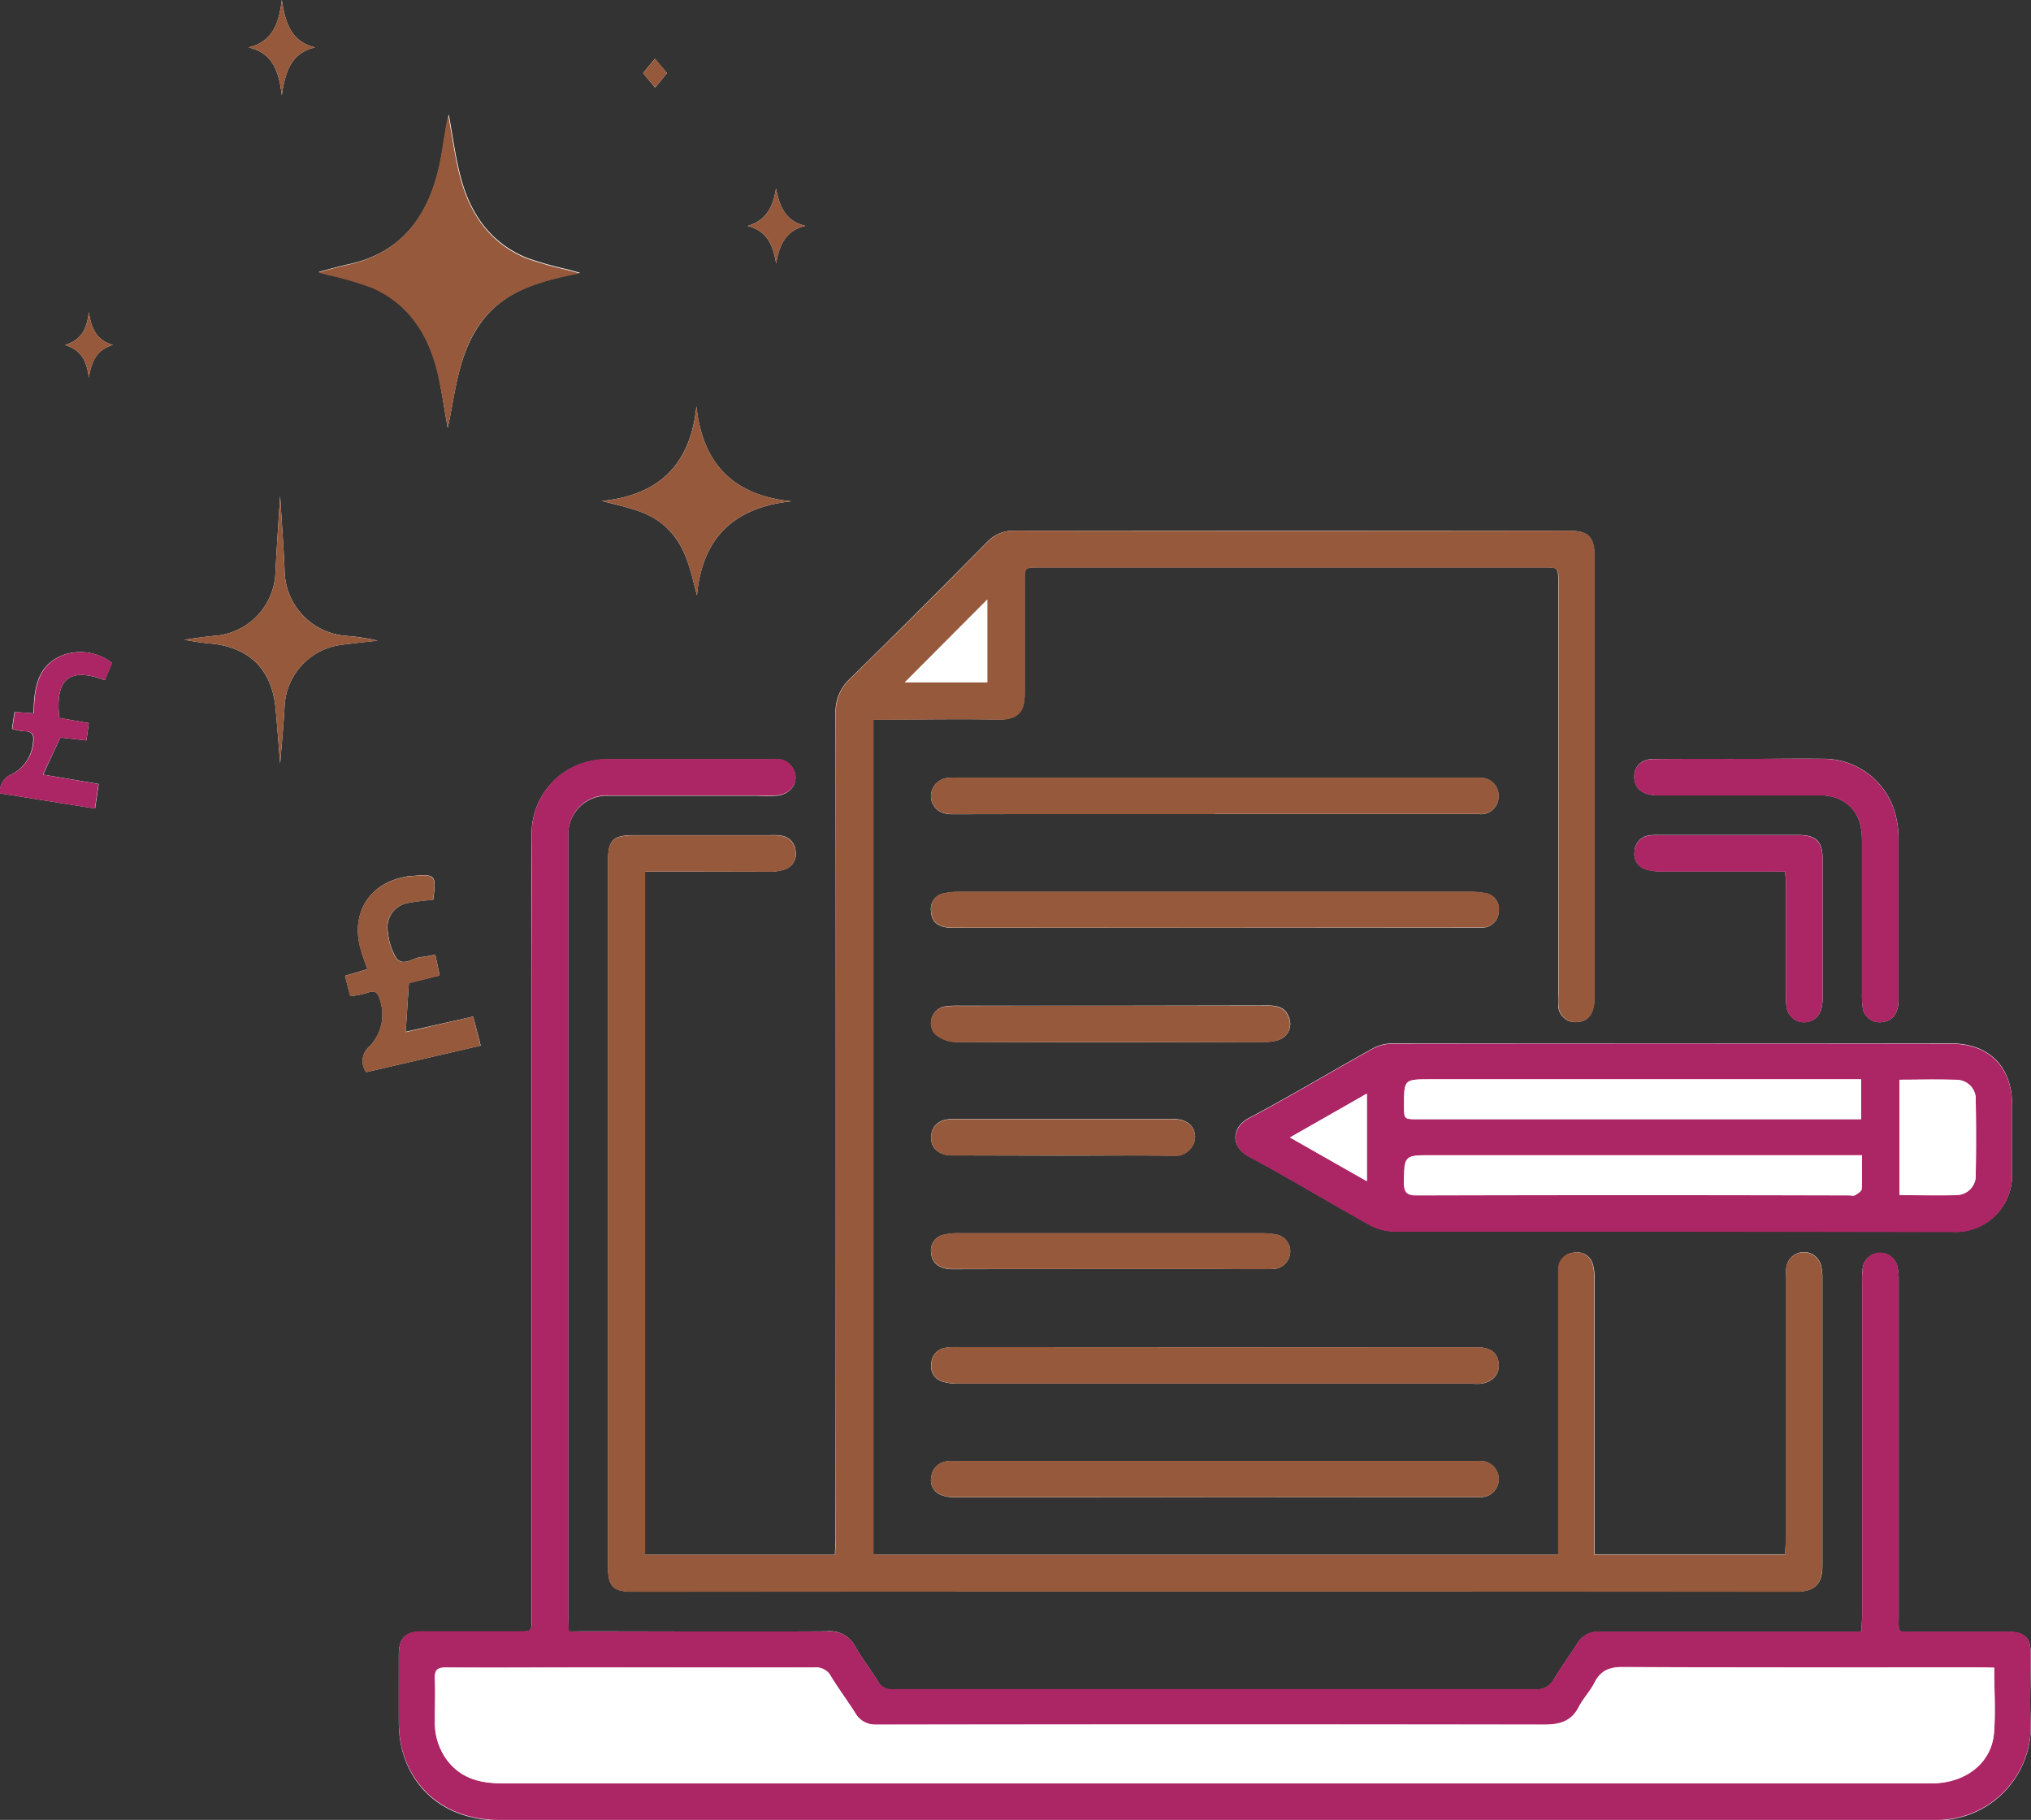 <svg id="Layer_1" data-name="Layer 1" xmlns="http://www.w3.org/2000/svg" viewBox="0 0 305.72 273.91"><rect x="0" y="0" width="305.72" height="273.91" fill="#333333" stroke="none"/><defs><style>.cls-1{fill:#fff;}.cls-2{fill:#97593b;}.cls-3{fill:#ac2564;}</style></defs><path class="cls-1" d="M105.49,156.18c6.39,0,12.57,0,18.76,0a6.65,6.65,0,0,0,2.27-.33,2.42,2.42,0,0,0,1.64-2.68,2.5,2.5,0,0,0-2.07-2.38,8,8,0,0,0-1.7-.09H103.81c-3.15,0-3.9.76-3.9,3.93q0,53,0,106c0,3.19.74,3.93,3.87,3.93q87.53,0,175,0c3.2,0,3.94-1.62,3.93-4,0-14.4,0-28.8,0-43.19a8,8,0,0,0-.15-1.69,2.67,2.67,0,0,0-5.3.29,19.2,19.2,0,0,0-.06,2v38.85c0,.71-.07,1.41-.1,2.14H248.42V257.1q0-19.82,0-39.63a7.27,7.27,0,0,0-.25-2.13,2.43,2.43,0,0,0-2.85-1.81A2.46,2.46,0,0,0,243,216c-.05.61,0,1.23,0,1.85V259H139.84V133.29h1.78c5.62,0,11.25-.11,16.87,0,3.57.1,4.15-1.62,4.13-4.11,0-5.57,0-11.14,0-16.72,0-2.06,0-2.07,2.13-2.07h76c2.19,0,2.19,0,2.19,2.21v61.77c0,.67,0,1.34,0,2a2.58,2.58,0,0,0,2.95,2.45c1.69-.15,2.51-1.38,2.51-3.79q0-33.12,0-66.25c0-3-.95-3.9-3.89-3.9q-41.71,0-83.42,0a5.37,5.37,0,0,0-4.11,1.7c-6.83,6.89-13.68,13.76-20.61,20.54a6.75,6.75,0,0,0-2.21,5.29q.07,62.08,0,124.16c0,.8-.07,1.61-.1,2.43H105.49ZM94,270.55c0-.64-.07-1-.07-1.36q0-59.2,0-118.42a5.8,5.8,0,0,1,6-6c7.48,0,15,0,22.44,0a28.61,28.61,0,0,0,2.93,0c2.16-.22,3.35-2,2.62-3.77a2.83,2.83,0,0,0-3-1.71c-8.35,0-16.71,0-25.07,0a10.36,10.36,0,0,0-2.6.28,11.15,11.15,0,0,0-8.83,11.36c-.06,7.38,0,14.76,0,22.13v95.51c0,2,0,2-2,2H71.89c-2.48,0-3.46,1-3.47,3.48,0,3.45,0,6.91,0,10.37a17.06,17.06,0,0,0,.51,4c1.77,6.6,7.26,10.55,14.57,10.55H300a14.12,14.12,0,0,0,14.08-14.4c-.2-3.5,0-7,0-10.52,0-2.54-.89-3.43-3.44-3.44H296.54c-2.63,0-2.35.3-2.35-2.28q0-25.3,0-50.62a8.38,8.38,0,0,0-.25-2.29,2.66,2.66,0,0,0-5.14.28,13.71,13.71,0,0,0-.12,2.31q0,25.08,0,50.16c0,.76-.07,1.52-.11,2.44h-2.11c-12.43,0-24.87,0-37.3,0a3.54,3.54,0,0,0-3.34,1.76c-1.13,1.79-2.4,3.49-3.47,5.31a3,3,0,0,1-3,1.6q-37.37-.07-74.74,0c-7.28,0-14.55,0-21.83,0A2.31,2.31,0,0,1,140.5,278c-1.08-1.76-2.37-3.39-3.38-5.18a4.3,4.3,0,0,0-4.31-2.29c-12.28.08-24.56,0-36.84,0Zm166.08-60.16q21.12,0,42.25,0a8.52,8.52,0,0,0,8.93-8.81c0-3.46,0-6.92,0-10.38,0-5.67-3.48-9.16-9.18-9.16q-42.11,0-84.19,0a6.18,6.18,0,0,0-2.91.78c-6.22,3.46-12.32,7.12-18.6,10.45-2.72,1.45-2.68,4.38,0,5.79,6.13,3.27,12.08,6.9,18.16,10.27a8.07,8.07,0,0,0,3.78,1C232.25,210.41,246.18,210.39,260.11,210.39Zm-68.8-62.86h39.75a2.63,2.63,0,0,0,2.93-2.65,2.71,2.71,0,0,0-2.84-2.82c-.36,0-.72,0-1.08,0H152.43a9.83,9.83,0,0,0-1.54.05,2.76,2.76,0,0,0-2.23,3.58c.54,1.43,1.71,1.87,3.21,1.86Q171.6,147.51,191.31,147.53Zm-.25,17.09h38.67c.61,0,1.24,0,1.85,0a2.49,2.49,0,0,0,2.44-2.49,2.39,2.39,0,0,0-2-2.69,11,11,0,0,0-2.15-.2H152.68a9.68,9.68,0,0,0-2.15.21,2.38,2.38,0,0,0-2,2.71c.1,1.71,1.13,2.49,3.38,2.49Zm.33,63.15H152.7a10.21,10.21,0,0,0-2,.09,2.46,2.46,0,0,0-2.13,2.48,2.35,2.35,0,0,0,1.72,2.61,7.87,7.87,0,0,0,2.27.31q38.76,0,77.53,0a8.56,8.56,0,0,0,1.24,0c1.8-.28,2.78-1.39,2.65-3s-1.14-2.4-3-2.47c-.46,0-.92,0-1.39,0Zm0,22.56h29.54c3.46,0,6.91,0,10.36,0a2.67,2.67,0,0,0,2.71-2.43,2.74,2.74,0,0,0-2.47-3,7,7,0,0,0-.92,0H151.89a5,5,0,0,0-1.23.09,2.62,2.62,0,0,0-2.07,2.24,2.36,2.36,0,0,0,1.3,2.71,5.19,5.19,0,0,0,2.22.41Q171.74,250.36,191.39,250.33ZM75.79,89.42c1.17-5.4,1.53-11,4.92-15.76,3.58-5,9-6.37,15-7.6l-1.8-.5a52.06,52.06,0,0,1-6.22-1.76c-5.54-2.28-8.58-6.76-10-12.36-.76-2.93-1.14-5.95-1.75-9.21-.15.74-.26,1.23-.35,1.72-.41,2.28-.68,4.59-1.24,6.83-1.82,7.25-5.9,12.38-13.54,14-1.4.3-2.77.71-4.45,1.14l1.49.44a49.37,49.37,0,0,1,6.65,1.94c5.56,2.48,8.48,7.16,9.84,12.9C74.89,83.94,75.29,86.7,75.79,89.42Zm195,49.81c-4.49,0-9,0-13.47,0-2,0-3.15,1.31-2.89,3.15.22,1.53,1.44,2.33,3.65,2.33,8.1,0,16.2,0,24.3,0a6.68,6.68,0,0,1,2.55.43c2.8,1.15,3.75,3.45,3.74,6.33q0,11.53,0,23.06a15,15,0,0,0,.09,2,2.56,2.56,0,0,0,2.93,2.3c1.62-.16,2.48-1.31,2.49-3.49q0-12.07,0-24.15a14.64,14.64,0,0,0-.41-3.36,11.2,11.2,0,0,0-11.06-8.63C278.73,139.16,274.76,139.22,270.79,139.23Zm-95.16,37.14H153.05a15.54,15.54,0,0,0-2.16.07,2.53,2.53,0,0,0-1.77,4.14,4.85,4.85,0,0,0,3.24,1.24c15.47.08,30.93.06,46.4,0a6.82,6.82,0,0,0,2-.27,2.55,2.55,0,0,0,1.65-3.44c-.56-1.55-1.81-1.78-3.24-1.78ZM175.41,216c5.46,0,10.92,0,16.38,0,2.73,0,5.47,0,8.2,0a2.67,2.67,0,0,0,2.61-2.54,2.57,2.57,0,0,0-2.26-2.67,11.06,11.06,0,0,0-2-.17q-22.82,0-45.61,0a8.85,8.85,0,0,0-2.3.23,2.36,2.36,0,0,0-1.89,2.62c.07,1.6,1.22,2.55,3.2,2.56Q163.58,216,175.41,216Zm101.72-59.83c0,.73.1,1.34.1,1.94v16.55c0,.62,0,1.24.08,1.85a2.67,2.67,0,0,0,5.21.44,6,6,0,0,0,.22-1.52q0-10.59,0-21.18c0-2.64-1-3.58-3.7-3.58q-10.5,0-21,0a7.12,7.12,0,0,0-1.39.07,2.48,2.48,0,0,0-2.21,2.4,2.38,2.38,0,0,0,1.76,2.72,7.23,7.23,0,0,0,2.12.29c5.67,0,11.34,0,17,0ZM73.91,168.66a18,18,0,0,1-2.06.38c-1.29.09-2.75,1.48-3.78.18a8.87,8.87,0,0,1-1.28-3.92,3.73,3.73,0,0,1,3-4.4,33.89,33.89,0,0,1,3.81-.47c.46-3.65.53-4-3.39-3.56-.25,0-.51,0-.77.09-5.5,1-8.29,5.52-6.75,10.91.28,1,.63,1.92,1,3l-3.36,1,.79,3.06a15.09,15.09,0,0,0,2.63-.53c1.19-.46,1.54.1,1.84,1.09a6.9,6.9,0,0,1-1.57,7,2.85,2.85,0,0,0-.5,3.88l17.23-4L79.62,178l-10.16,2.29.48-7.35,4.63-1.13Zm94.41,30.27c5.58,0,11.15-.06,16.72,0a3,3,0,0,0,3.25-2.75c0-1.68-1.23-2.76-3.24-2.76q-16.63,0-33.28,0c-2.09,0-3.26,1.1-3.21,2.91,0,1.57,1.26,2.56,3.2,2.56Zm-40.81-98.48c-8.7-.89-13.36-5.6-14.29-14.3-.89,8.76-5.62,13.39-14.23,14.24,3.63,1,7.26,1.48,10,4.28s3.35,6.31,4.31,9.93C114.1,105.92,118.89,101.37,127.51,100.45ZM17.32,133.05c-.67-5.88,1.5-7.67,6.86-5.68l1.07-2.61A7.85,7.85,0,0,0,18,123.54c-4.08,1.54-4.48,5.1-4.57,8.82l-2.86-.21-.38,2.54a9.86,9.86,0,0,0,1.81.37c1.25,0,1.53.51,1.35,1.73A5.92,5.92,0,0,1,10,141.62a2.64,2.64,0,0,0-1.57,2.79l14.28,2.28.54-3.7-8.37-1.41L17.48,136l3.92.44.36-2.6Zm33.24,6.87c.25-3.12.53-5.88.67-8.64a9.79,9.79,0,0,1,8.31-9.19c1.89-.27,3.8-.45,5.69-.67a30.61,30.61,0,0,0-4.72-.72,10,10,0,0,1-9.28-9.79c-.14-3.63-.43-7.26-.67-11.27-.26,4-.52,7.69-.7,11.35a9.91,9.91,0,0,1-9.34,9.72c-1.47.14-2.93.38-4.39.57a35.79,35.79,0,0,0,4.17.6c5.75.61,9.05,4,9.58,9.82C50.12,134.32,50.31,136.94,50.56,139.92ZM55.81,32.13c-3.6-.88-4.45-3.64-5-7.13-.44,3.56-1.38,6.25-5,7.14,3.71.85,4.55,3.64,5,7.19C51.33,35.82,52.18,33,55.81,32.13ZM120.94,59c3,.78,3.82,3,4.28,5.65.46-2.67,1.36-4.94,4.41-5.66-3.06-.71-3.92-3-4.43-5.63C124.78,56,123.84,58.16,120.94,59ZM21.76,81.84c.41-2.51,1.2-4.21,3.66-4.93-2.6-.71-3.27-2.55-3.66-4.93-.29,2.45-1.05,4.2-3.6,4.94C20.6,77.66,21.45,79.3,21.76,81.84Zm85.21-48L105.19,36,107,38.19,108.79,36Z" transform="translate(-8.39 -25)"/><path class="cls-2" d="M105.49,156.18V259h28.62c0-.82.1-1.63.1-2.43q0-62.08,0-124.16a6.75,6.75,0,0,1,2.21-5.29c6.93-6.78,13.78-13.65,20.61-20.54a5.37,5.37,0,0,1,4.11-1.7q41.71.06,83.42,0c2.94,0,3.89.94,3.89,3.9q0,33.12,0,66.25c0,2.41-.82,3.64-2.51,3.79a2.58,2.58,0,0,1-2.95-2.45c-.06-.67,0-1.34,0-2V112.64c0-2.2,0-2.21-2.19-2.21h-76c-2.13,0-2.13,0-2.13,2.07,0,5.58,0,11.15,0,16.72,0,2.49-.56,4.21-4.13,4.11-5.62-.15-11.25,0-16.87,0h-1.78V259H242.92V217.81c0-.62,0-1.24,0-1.85a2.46,2.46,0,0,1,2.35-2.43,2.43,2.43,0,0,1,2.85,1.81,7.27,7.27,0,0,1,.25,2.13q0,19.82,0,39.63V259h28.71c0-.73.1-1.43.1-2.14V218a19.2,19.2,0,0,1,.06-2,2.67,2.67,0,0,1,5.3-.29,8,8,0,0,1,.15,1.69c0,14.39,0,28.79,0,43.19,0,2.38-.73,4-3.93,4q-87.52-.08-175,0c-3.13,0-3.87-.74-3.87-3.93q0-53,0-106c0-3.17.75-3.92,3.9-3.93h20.58a8,8,0,0,1,1.7.09,2.5,2.5,0,0,1,2.07,2.38,2.42,2.42,0,0,1-1.64,2.68,6.65,6.65,0,0,1-2.27.33C118.06,156.19,111.88,156.18,105.49,156.18ZM157,115.25,144.59,127.7H157Z" transform="translate(-8.39 -25)"/><path class="cls-3" d="M94,270.55H96c12.28,0,24.56,0,36.84,0a4.3,4.3,0,0,1,4.31,2.29c1,1.79,2.3,3.42,3.38,5.18a2.31,2.31,0,0,0,2.26,1.21c7.28,0,14.55,0,21.83,0q37.36,0,74.74,0a3,3,0,0,0,3-1.6c1.07-1.82,2.34-3.52,3.47-5.31a3.54,3.54,0,0,1,3.34-1.76c12.43,0,24.87,0,37.3,0h2.11c0-.92.11-1.68.11-2.44q0-25.08,0-50.16a13.71,13.71,0,0,1,.12-2.31,2.66,2.66,0,0,1,5.14-.28,8.38,8.38,0,0,1,.25,2.29q0,25.31,0,50.62c0,2.58-.28,2.27,2.35,2.28h14.08c2.55,0,3.44.9,3.44,3.44,0,3.51-.16,7,0,10.52A14.12,14.12,0,0,1,300,298.91H83.51c-7.31,0-12.8-4-14.57-10.55a17.06,17.06,0,0,1-.51-4c-.06-3.46,0-6.92,0-10.37,0-2.48,1-3.47,3.47-3.48H86.44c2,0,2,0,2-2V173c0-7.37,0-14.75,0-22.13a11.15,11.15,0,0,1,8.83-11.36,10.36,10.36,0,0,1,2.6-.28c8.36,0,16.72,0,25.07,0a2.83,2.83,0,0,1,3,1.71c.73,1.81-.46,3.55-2.62,3.77a28.61,28.61,0,0,1-2.93,0c-7.48,0-15,0-22.44,0a5.8,5.8,0,0,0-6,6q0,59.22,0,118.42C94,269.55,94,269.91,94,270.55ZM308.57,276h-2.16c-17.9,0-35.8,0-53.7-.06-2.07,0-3.37.52-4.31,2.36-.64,1.28-1.69,2.35-2.35,3.63-1.1,2.12-2.78,2.68-5.08,2.67q-49.66-.08-99.35,0h-1.4a3.4,3.4,0,0,1-3.07-1.72c-1.18-1.87-2.52-3.65-3.67-5.54A2.52,2.52,0,0,0,131,276c-11.4.05-22.81,0-34.21,0-7.06,0-14.13,0-21.2,0-1.38,0-1.79.4-1.72,1.75.1,2.16,0,4.33,0,6.5a9.4,9.4,0,0,0,1.8,5.64c2.06,2.75,4.92,3.52,8.17,3.52h215c.31,0,.62,0,.93,0,4.79-.25,8.4-3.18,8.78-7.55C308.79,282.68,308.57,279.47,308.57,276Z" transform="translate(-8.39 -25)"/><path class="cls-3" d="M260.11,210.39c-13.93,0-27.86,0-41.79,0a8.07,8.07,0,0,1-3.78-1c-6.08-3.37-12-7-18.16-10.27-2.65-1.41-2.69-4.34,0-5.79,6.28-3.33,12.38-7,18.6-10.45a6.18,6.18,0,0,1,2.91-.78q42.09-.06,84.19,0c5.7,0,9.16,3.49,9.18,9.16,0,3.46,0,6.92,0,10.38a8.52,8.52,0,0,1-8.93,8.81Q281.24,210.41,260.11,210.39Zm28.43-16.94v-6H223.67c-3.94,0-3.94,0-3.93,4,0,2,0,2,2.06,2h66.74Zm.11,5.48H223.77c-4.05,0-4,0-4.07,4,0,1.59.45,2,2,2q32.47-.09,64.94,0c.31,0,.68.11.92,0,.4-.23,1-.59,1-.93C288.71,202.37,288.65,200.78,288.65,198.93Zm5.67-11.42v17.37c3,0,5.8.09,8.62,0a2.91,2.91,0,0,0,2.85-3.09q.09-5.56,0-11.14a2.89,2.89,0,0,0-2.85-3.08C300.12,187.42,297.29,187.51,294.32,187.51Zm-91.75,8.69,11.57,6.58V189.6Z" transform="translate(-8.39 -25)"/><path class="cls-2" d="M191.31,147.53q-19.73,0-39.44,0c-1.5,0-2.67-.43-3.21-1.86a2.76,2.76,0,0,1,2.23-3.58,9.83,9.83,0,0,1,1.54-.05h77.64c.36,0,.72,0,1.08,0a2.71,2.71,0,0,1,2.84,2.82,2.63,2.63,0,0,1-2.93,2.65H191.31Z" transform="translate(-8.39 -25)"/><path class="cls-2" d="M191.06,164.62H151.93c-2.25,0-3.28-.78-3.38-2.49a2.38,2.38,0,0,1,2-2.71,9.68,9.68,0,0,1,2.15-.21h77.17a11,11,0,0,1,2.15.2,2.39,2.39,0,0,1,2,2.69,2.49,2.49,0,0,1-2.44,2.49c-.61,0-1.24,0-1.85,0Z" transform="translate(-8.39 -25)"/><path class="cls-2" d="M191.39,227.77h38.22c.47,0,.93,0,1.39,0,1.84.07,2.86.92,3,2.47s-.85,2.71-2.65,3a8.56,8.56,0,0,1-1.24,0q-38.76,0-77.53,0a7.87,7.87,0,0,1-2.27-.31,2.35,2.35,0,0,1-1.72-2.61,2.46,2.46,0,0,1,2.13-2.48,10.21,10.21,0,0,1,2-.09Z" transform="translate(-8.39 -25)"/><path class="cls-2" d="M191.39,250.33q-19.63,0-39.28,0a5.19,5.19,0,0,1-2.22-.41,2.36,2.36,0,0,1-1.3-2.71,2.62,2.62,0,0,1,2.07-2.24,5,5,0,0,1,1.23-.09h78.72a7,7,0,0,1,.92,0,2.74,2.74,0,0,1,2.47,3,2.67,2.67,0,0,1-2.71,2.43c-3.45,0-6.9,0-10.36,0Z" transform="translate(-8.39 -25)"/><path class="cls-2" d="M75.79,89.42c-.5-2.72-.9-5.48-1.53-8.17C72.9,75.51,70,70.83,64.42,68.35a49.37,49.37,0,0,0-6.65-1.94L56.28,66c1.68-.43,3-.84,4.45-1.14,7.64-1.67,11.72-6.8,13.54-14,.56-2.24.83-4.55,1.24-6.83.09-.49.2-1,.35-1.72.61,3.26,1,6.28,1.75,9.21,1.45,5.6,4.49,10.08,10,12.36a52.06,52.06,0,0,0,6.22,1.76l1.8.5c-6,1.23-11.37,2.57-15,7.6C77.32,78.43,77,84,75.79,89.42Z" transform="translate(-8.39 -25)"/><path class="cls-3" d="M270.79,139.22c4,0,7.94-.06,11.91,0a11.2,11.2,0,0,1,11.06,8.63,14.64,14.64,0,0,1,.41,3.36q0,12.08,0,24.15c0,2.18-.87,3.33-2.49,3.49a2.56,2.56,0,0,1-2.93-2.3,15,15,0,0,1-.09-2q0-11.52,0-23.06c0-2.88-.94-5.18-3.74-6.33a6.68,6.68,0,0,0-2.55-.43c-8.1,0-16.2,0-24.3,0-2.21,0-3.43-.8-3.65-2.33-.26-1.84.87-3.13,2.89-3.15C261.81,139.2,266.3,139.23,270.79,139.22Z" transform="translate(-8.39 -25)"/><path class="cls-2" d="M175.63,176.37h23.5c1.43,0,2.68.23,3.24,1.78a2.55,2.55,0,0,1-1.65,3.44,6.82,6.82,0,0,1-2,.27c-15.47,0-30.93,0-46.4,0a4.85,4.85,0,0,1-3.24-1.24,2.53,2.53,0,0,1,1.77-4.14,15.54,15.54,0,0,1,2.16-.07Z" transform="translate(-8.39 -25)"/><path class="cls-2" d="M175.41,216q-11.83,0-23.66,0c-2,0-3.13-1-3.2-2.56a2.36,2.36,0,0,1,1.89-2.62,8.85,8.85,0,0,1,2.3-.23q22.8,0,45.61,0a11.06,11.06,0,0,1,2,.17,2.57,2.57,0,0,1,2.26,2.67A2.67,2.67,0,0,1,200,216c-2.73.07-5.47,0-8.2,0C186.33,216,180.87,216,175.41,216Z" transform="translate(-8.39 -25)"/><path class="cls-3" d="M277.13,156.18h-1.82c-5.67,0-11.34,0-17,0a7.23,7.23,0,0,1-2.12-.29,2.38,2.38,0,0,1-1.76-2.72,2.48,2.48,0,0,1,2.21-2.4,7.12,7.12,0,0,1,1.39-.07q10.51,0,21,0c2.69,0,3.69.94,3.7,3.58q0,10.59,0,21.18a6,6,0,0,1-.22,1.52,2.67,2.67,0,0,1-5.21-.44c-.07-.61-.07-1.23-.08-1.85V158.12C277.23,157.52,277.17,156.91,277.13,156.18Z" transform="translate(-8.39 -25)"/><path class="cls-2" d="M73.91,168.66l.66,3.18L69.94,173l-.48,7.35L79.62,178l1.1,4.39-17.23,4a2.85,2.85,0,0,1,.5-3.88,6.9,6.9,0,0,0,1.57-7c-.3-1-.65-1.55-1.84-1.09a15.09,15.09,0,0,1-2.63.53l-.79-3.06,3.36-1c-.36-1.08-.71-2-1-3-1.54-5.39,1.25-9.88,6.75-10.91.26-.05.52-.06.77-.09,3.92-.42,3.85-.09,3.39,3.56a33.89,33.89,0,0,0-3.81.47,3.73,3.73,0,0,0-3,4.4,8.87,8.87,0,0,0,1.28,3.92c1,1.3,2.49-.09,3.78-.18A18,18,0,0,0,73.91,168.66Z" transform="translate(-8.39 -25)"/><path class="cls-2" d="M168.32,198.93H151.76c-1.94,0-3.16-1-3.2-2.56-.05-1.81,1.12-2.91,3.21-2.91q16.64,0,33.28,0c2,0,3.27,1.08,3.24,2.76A3,3,0,0,1,185,199C179.47,198.87,173.9,198.93,168.32,198.93Z" transform="translate(-8.39 -25)"/><path class="cls-2" d="M127.51,100.45c-8.62.92-13.41,5.47-14.2,14.15-1-3.62-1.6-7.19-4.31-9.93s-6.38-3.31-10-4.28c8.61-.85,13.34-5.48,14.23-14.24C114.15,94.85,118.81,99.56,127.51,100.45Z" transform="translate(-8.39 -25)"/><path class="cls-3" d="M17.32,133.05l4.44.79-.36,2.6L17.48,136l-2.64,5.58L23.21,143l-.54,3.7L8.39,144.41A2.64,2.64,0,0,1,10,141.62a5.92,5.92,0,0,0,3.41-4.83c.18-1.22-.1-1.73-1.35-1.73a9.86,9.86,0,0,1-1.81-.37l.38-2.54,2.86.21c.09-3.72.49-7.28,4.57-8.82a7.85,7.85,0,0,1,7.23,1.22l-1.07,2.61C18.82,125.38,16.65,127.17,17.32,133.05Z" transform="translate(-8.39 -25)"/><path class="cls-2" d="M50.56,139.92c-.25-3-.44-5.6-.68-8.22-.53-5.84-3.83-9.21-9.58-9.82a35.79,35.79,0,0,1-4.17-.6c1.46-.19,2.92-.43,4.39-.57A9.91,9.91,0,0,0,49.86,111c.18-3.66.44-7.31.7-11.35.24,4,.53,7.64.67,11.27a10,10,0,0,0,9.28,9.79,30.61,30.61,0,0,1,4.72.72c-1.89.22-3.8.4-5.69.67a9.79,9.79,0,0,0-8.31,9.19C51.09,134,50.81,136.8,50.56,139.92Z" transform="translate(-8.39 -25)"/><path class="cls-2" d="M55.81,32.13c-3.63.89-4.48,3.69-5,7.2-.44-3.55-1.28-6.34-5-7.19,3.61-.89,4.55-3.58,5-7.14C51.36,28.49,52.21,31.25,55.81,32.13Z" transform="translate(-8.39 -25)"/><path class="cls-2" d="M120.94,59c2.9-.82,3.84-3,4.26-5.64.51,2.61,1.37,4.92,4.43,5.63-3,.72-3.95,3-4.41,5.66C124.76,62,123.92,59.76,120.94,59Z" transform="translate(-8.39 -25)"/><path class="cls-2" d="M21.76,81.84c-.31-2.54-1.16-4.18-3.6-4.92,2.55-.74,3.31-2.49,3.6-4.94.39,2.38,1.06,4.22,3.66,4.93C23,77.63,22.17,79.33,21.76,81.84Z" transform="translate(-8.39 -25)"/><path class="cls-2" d="M107,33.82,108.79,36,107,38.19,105.19,36Z" transform="translate(-8.39 -25)"/><path class="cls-1" d="M157,115.25V127.7H144.59Z" transform="translate(-8.39 -25)"/><path class="cls-1" d="M308.57,276c0,3.44.22,6.65-.05,9.82-.38,4.37-4,7.3-8.78,7.55-.31,0-.62,0-.93,0h-215c-3.25,0-6.11-.77-8.17-3.52a9.4,9.4,0,0,1-1.8-5.64c0-2.17.07-4.34,0-6.5-.07-1.35.34-1.77,1.72-1.75,7.07.07,14.14,0,21.2,0,11.4,0,22.81,0,34.21,0a2.52,2.52,0,0,1,2.5,1.33c1.15,1.89,2.49,3.67,3.67,5.54a3.4,3.4,0,0,0,3.07,1.72h1.4q49.68,0,99.35,0c2.3,0,4-.55,5.08-2.67.66-1.28,1.71-2.35,2.35-3.63.94-1.84,2.24-2.37,4.31-2.36,17.9.1,35.8.06,53.7.06Z" transform="translate(-8.39 -25)"/><path class="cls-1" d="M288.54,193.45H221.8c-2.05,0-2.05,0-2.06-2,0-4,0-4,3.93-4h64.87Z" transform="translate(-8.39 -25)"/><path class="cls-1" d="M288.65,198.93c0,1.85.06,3.44,0,5,0,.34-.63.7-1,.93-.24.14-.61,0-.92,0q-32.47,0-64.94,0c-1.56,0-2-.38-2-2,.1-4,0-4,4.07-4h64.88Z" transform="translate(-8.39 -25)"/><path class="cls-1" d="M294.32,187.51c3,0,5.8-.09,8.62,0a2.89,2.89,0,0,1,2.85,3.08q.09,5.58,0,11.14a2.91,2.91,0,0,1-2.85,3.09c-2.82.12-5.65,0-8.62,0Z" transform="translate(-8.39 -25)"/><path class="cls-1" d="M202.57,196.2l11.57-6.6v13.18Z" transform="translate(-8.39 -25)"/></svg>